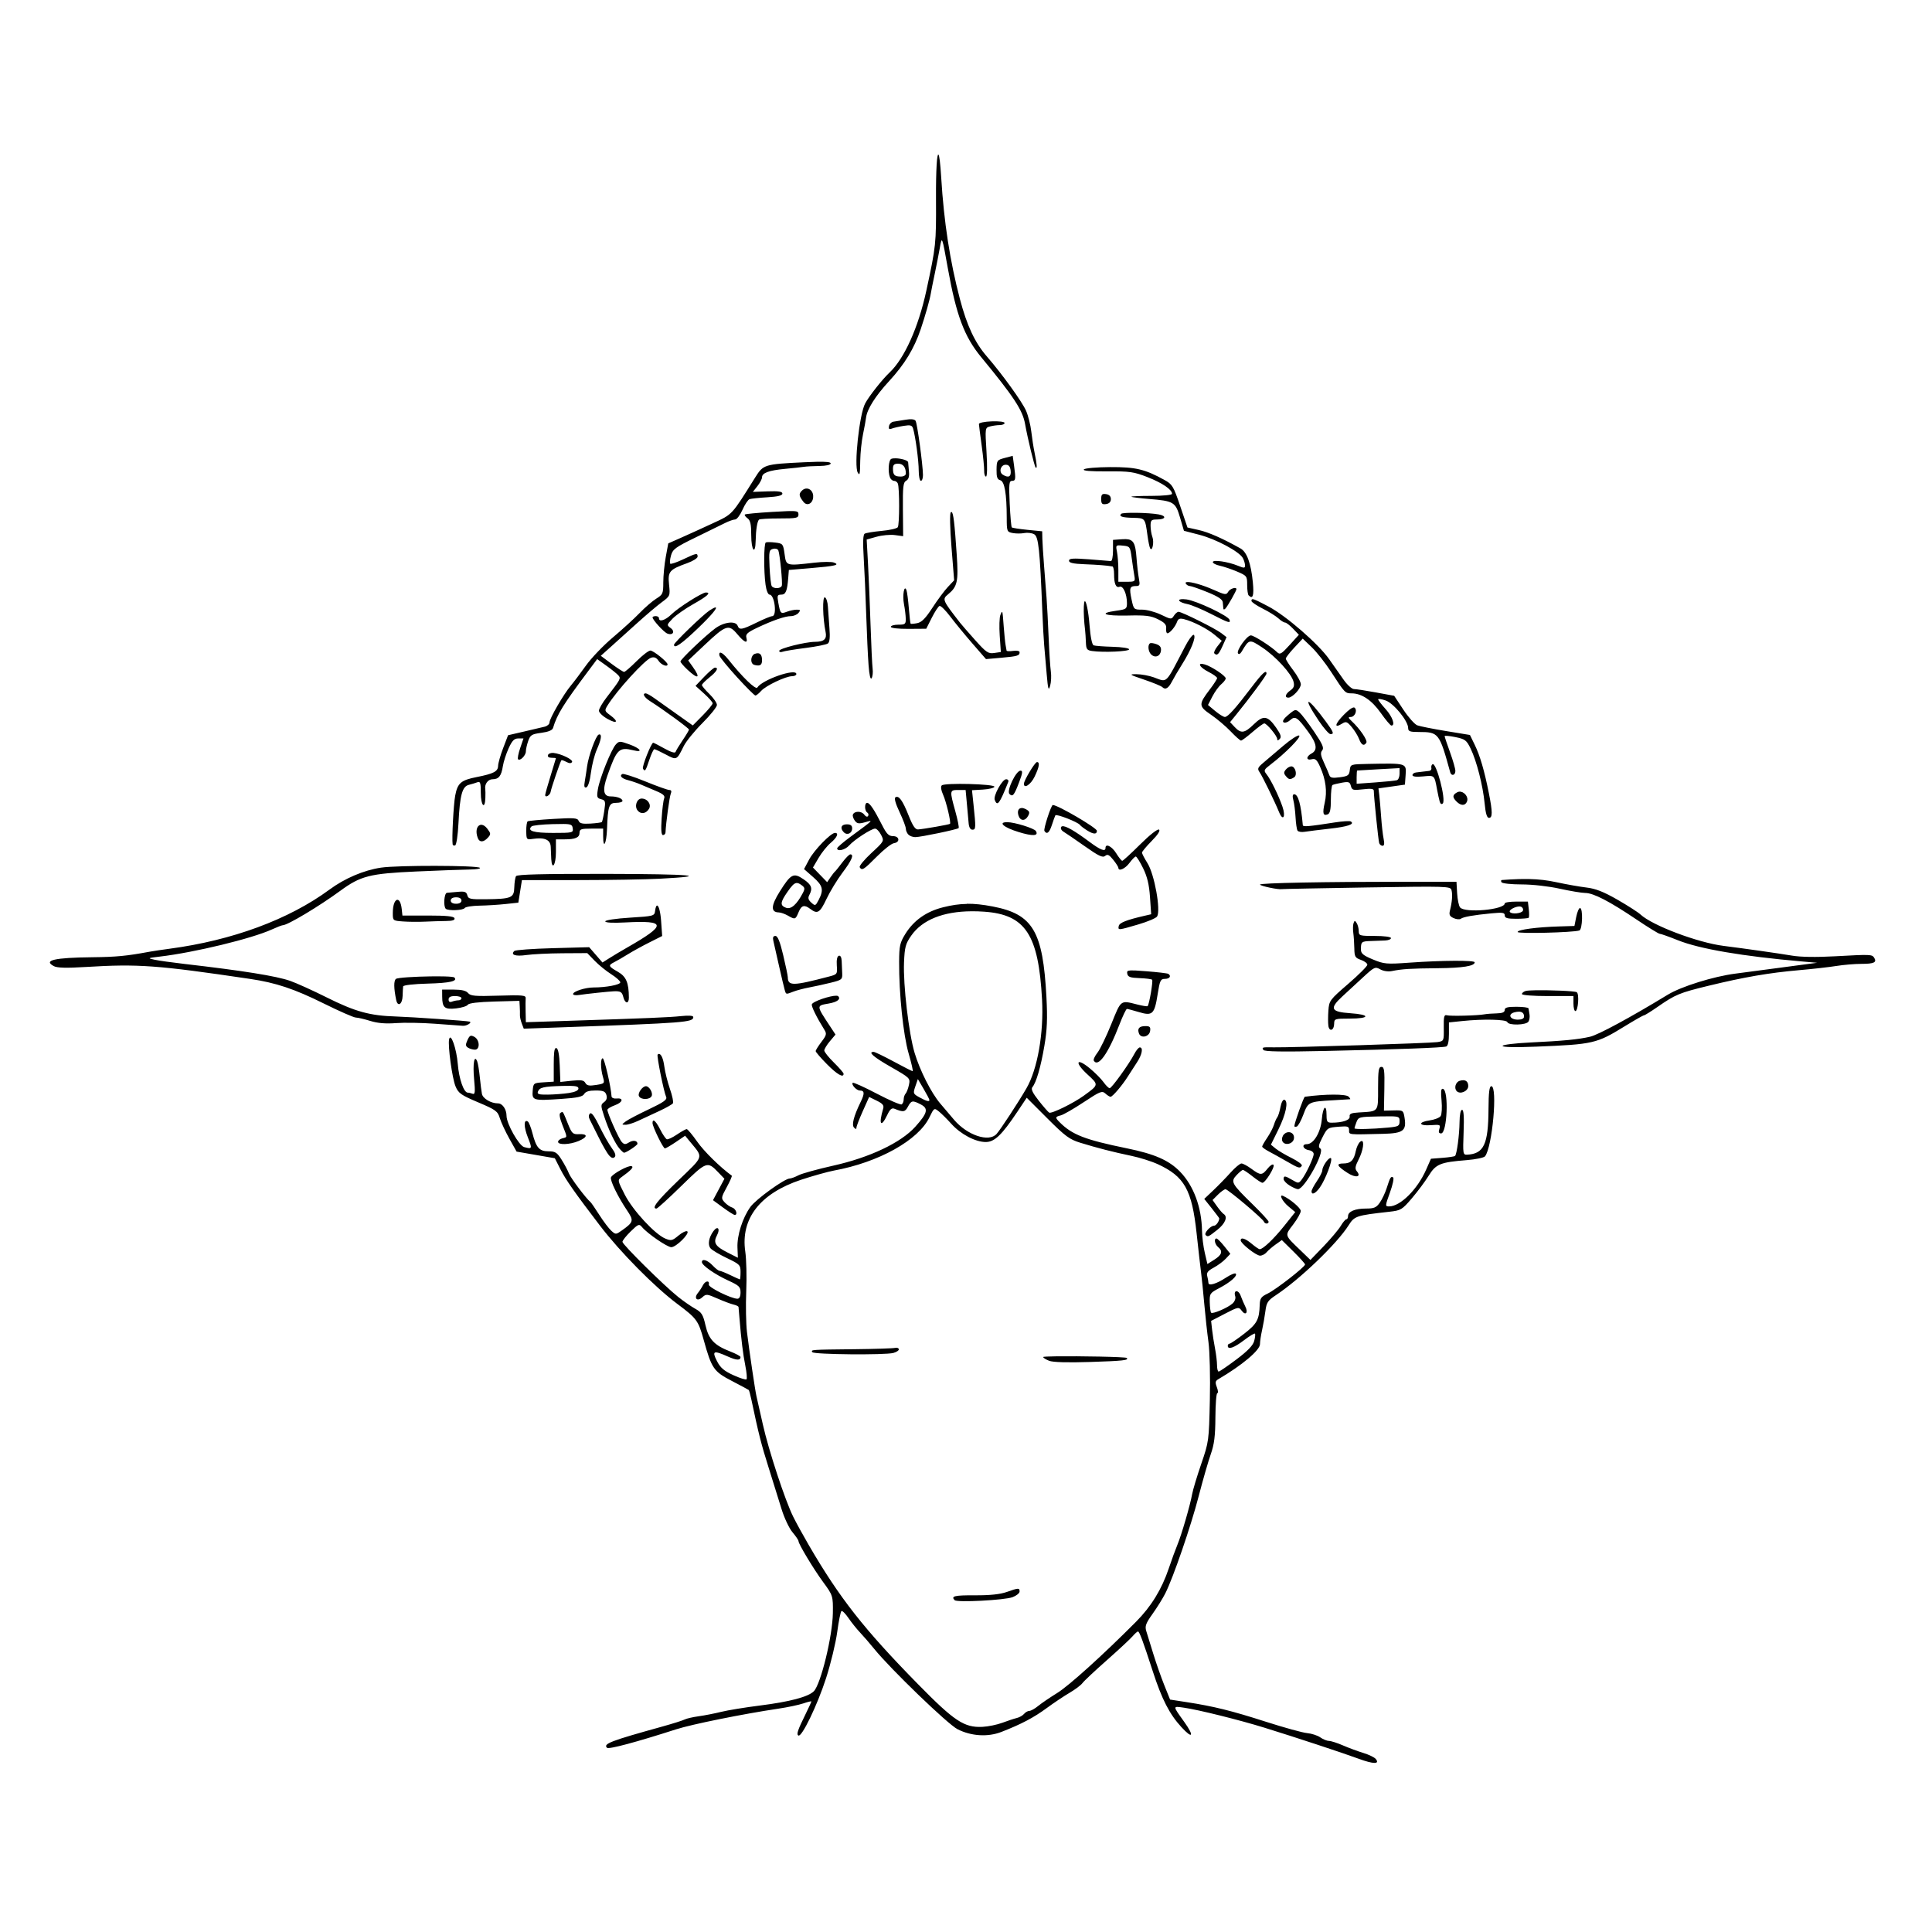 <?xml version="1.0" encoding="UTF-8" standalone="no"?>
<svg xmlns="http://www.w3.org/2000/svg" height="246.86" viewBox="0 0 246.857 246.857" width="246.86" version="1.1">
 <path stroke-width=".274" d="m119.91 19.762c-0.185-0.208-0.332 1.853-0.314 5.678 0.026 5.728-0.001 5.999-1.238 11.713-1.011 4.671-2.8 8.653-4.688 10.436-0.949 0.896-2.618 3.009-3.123 3.953-0.748 1.397-1.456 8.024-0.945 8.85 0.254 0.41 0.287 0.246 0.314-1.551 0.015-0.978 0.173-2.481 0.352-3.34 0.178-0.859 0.353-1.818 0.389-2.131 0.122-1.075 1.2-2.782 2.963-4.691 1.947-2.109 3.188-4.148 4.018-6.606 0.61-1.807 1.172-3.805 1.305-4.633 0.048-0.302 0.271-1.413 0.494-2.469 0.223-1.056 0.513-2.537 0.645-3.291 0.274-1.572 0.282-1.551 1.027 2.606 1.076 5.997 2.099 8.726 4.25 11.336 4.186 5.08 5.304 6.783 5.617 8.551 0.324 1.831 1.192 5.405 1.352 5.564 0.212 0.212 0.167-0.43-0.131-1.861-0.141-0.679-0.333-1.914-0.428-2.744-0.095-0.83-0.394-2.018-0.664-2.643-0.493-1.141-3.032-4.661-5.021-6.957-1.522-1.757-2.537-3.923-3.434-7.326-1.27-4.82-2.044-9.843-2.389-15.508-0.114-1.868-0.238-2.811-0.35-2.936zm-3.719 33.809c-0.143 0.009-0.304 0.028-0.482 0.059-0.592 0.1-1.289 0.212-1.549 0.25-0.26 0.038-0.515 0.293-0.568 0.564-0.072 0.367 0.021 0.449 0.365 0.316 0.255-0.098 0.935-0.254 1.51-0.346 0.866-0.139 1.071-0.079 1.199 0.344 0.305 1.004 0.721 4.099 0.723 5.379 0.001 0.717 0.125 1.303 0.275 1.303 0.151 0 0.271-0.339 0.266-0.754-0.016-1.315-0.731-6.572-0.941-6.912-0.1-0.162-0.368-0.23-0.797-0.203zm10.525 0.266c-0.905 0.034-1.642 0.185-1.637 0.336s0.163 1.385 0.35 2.742 0.331 2.808 0.32 3.223c-0.011 0.415 0.096 0.754 0.236 0.754 0.154 0 0.18-1.235 0.065-3.117-0.191-3.1-0.19-3.118 0.441-3.287 0.349-0.093 0.913-0.172 1.252-0.174 0.339-0.002 0.617-0.125 0.617-0.271 0-0.15-0.719-0.24-1.645-0.205zm2.68 4.406-1.023 0.271c-0.983 0.262-1.023 0.321-1.041 1.494-0.014 0.95 0.09 1.25 0.471 1.35 0.553 0.145 0.826 1.722 0.83 4.781 0.002 1.766 0.026 1.825 0.758 1.967 0.415 0.081 1.078 0.082 1.475 0.004 0.396-0.078 0.965-0.013 1.262 0.146 0.568 0.304 0.738 1.899 1.055 9.916 0.063 1.584 0.168 3.498 0.234 4.252 0.066 0.754 0.21 2.419 0.32 3.701 0.169 1.959 0.239 2.201 0.439 1.51 0.131-0.453 0.174-1.274 0.094-1.824-0.08-0.55-0.209-2.525-0.285-4.389-0.076-1.863-0.194-4.128-0.264-5.033-0.07-0.905-0.214-2.757-0.32-4.115-0.106-1.358-0.205-2.9-0.217-3.428l-0.021-0.961-1.877-0.186c-1.032-0.102-1.936-0.243-2.008-0.314-0.071-0.071-0.191-1.438-0.266-3.037-0.117-2.51-0.077-2.908 0.293-2.908 0.476 0 0.502-0.202 0.26-1.973zm-14.934 0.316c-0.226-0.005-0.429 0.013-0.57 0.066-0.356 0.135-0.466 1.625-0.176 2.381 0.092 0.239 0.326 0.434 0.52 0.434 0.194 0 0.413 0.158 0.486 0.35 0.22 0.575 0.216 5.249-0.008 5.574-0.113 0.166-1.042 0.377-2.066 0.471s-2 0.255-2.166 0.357c-0.208 0.129-0.245 1.093-0.121 3.096 0.099 1.599 0.242 4.881 0.32 7.295s0.213 5.302 0.299 6.418c0.1 1.295 0.241 1.893 0.391 1.65 0.129-0.209 0.187-0.753 0.127-1.207-0.06-0.454-0.179-2.987-0.266-5.627s-0.234-6.168-0.326-7.84l-0.168-3.041 1.27-0.355c0.698-0.196 1.747-0.291 2.33-0.213l1.06 0.143-0.031-3.418c-0.027-2.896 0.037-3.456 0.416-3.668 0.305-0.171 0.419-0.534 0.359-1.145-0.049-0.493-0.096-1.038-0.105-1.209-0.014-0.252-0.897-0.495-1.574-0.512zm-10.137 0.447c-0.428 0.009-0.939 0.028-1.541 0.057-5.119 0.245-5.254 0.285-6.285 1.932-3.071 4.905-2.857 4.674-5.406 5.859-1.302 0.605-3.119 1.432-4.037 1.838l-1.67 0.738-0.318 1.728c-0.175 0.951-0.318 2.414-0.318 3.252 0 1.422-0.058 1.559-0.891 2.076-0.49 0.305-1.448 1.13-2.127 1.834-0.679 0.704-2.221 2.112-3.428 3.129-1.207 1.017-2.749 2.628-3.428 3.58-0.679 0.952-1.555 2.111-1.945 2.578-0.934 1.117-2.719 4.202-2.719 4.699 0 0.215-0.278 0.461-0.617 0.545s-1.53 0.365-2.647 0.623l-2.031 0.469-0.629 1.647c-0.347 0.905-0.637 1.925-0.645 2.268-0.016 0.715-0.565 1-2.758 1.434-1.995 0.395-2.419 0.763-2.723 2.363-0.213 1.126-0.442 5.465-0.328 6.231 0.019 0.126 0.163 0.187 0.32 0.135 0.161-0.054 0.349-1.298 0.426-2.836 0.18-3.591 0.476-4.69 1.322-4.902 0.362-0.091 0.855-0.24 1.096-0.332 0.368-0.141 0.436 0.075 0.436 1.369 0 1.61 0.526 2.194 0.582 0.646 0.018-0.49 0.014-0.996-0.01-1.125-0.115-0.642 0.342-1.273 0.922-1.273 0.799 0 1.134-0.424 1.326-1.68 0.084-0.546 0.412-1.565 0.73-2.264 0.455-1 0.719-1.27 1.24-1.27h0.662l-0.426 1.25c-0.234 0.687-0.352 1.321-0.264 1.41 0.258 0.258 0.996-0.487 0.996-1.006 0-0.261 0.134-0.86 0.299-1.332 0.267-0.764 0.449-0.877 1.67-1.039 0.91-0.121 1.414-0.33 1.502-0.623 0.525-1.75 1.299-2.998 4.566-7.363l1.074-1.435 1.217 0.873c0.669 0.481 1.35 1.033 1.512 1.228 0.314 0.379 0.261 0.477-1.549 2.826-0.523 0.679-0.953 1.428-0.957 1.664-0.004 0.236 0.486 0.708 1.09 1.047 1.245 0.7 1.486 0.365 0.342-0.475-0.711-0.522-0.73-0.593-0.342-1.223 1.182-1.92 4.776-5.863 5.576-6.117 0.409-0.13 0.681-0.015 0.959 0.404 0.342 0.514 1.145 0.825 1.145 0.443 0-0.308-1.808-1.762-2.193-1.764-0.226-0.001-1.024 0.612-1.773 1.363-0.749 0.751-1.462 1.365-1.584 1.365-0.122 0-0.843-0.464-1.602-1.029l-1.379-1.027 1.227-1.098c0.675-0.603 2.182-1.962 3.348-3.018s2.61-2.281 3.209-2.723c1.08-0.795 1.089-0.816 0.939-2.262-0.173-1.675 0.03-1.914 2.322-2.738 0.73-0.262 1.326-0.637 1.326-0.834 0-0.487-0.137-0.462-1.85 0.348-0.821 0.388-1.561 0.639-1.645 0.555-0.084-0.084-0.041-0.556 0.096-1.049 0.221-0.797 0.568-1.051 3.127-2.297 1.583-0.771 3.283-1.604 3.779-1.852 0.496-0.248 1.078-0.451 1.291-0.451 0.213 0 0.634-0.558 0.936-1.238 0.301-0.681 0.708-1.292 0.904-1.359 0.196-0.068 1.219-0.177 2.275-0.24 1.327-0.08 1.92-0.224 1.92-0.469 0-0.262-0.491-0.338-1.887-0.287l-1.887 0.068 0.584-0.742c0.321-0.409 0.584-0.907 0.584-1.107 0-0.573 0.861-0.896 2.908-1.088 1.04-0.098 2.14-0.217 2.441-0.266 0.302-0.048 1.196-0.096 1.988-0.107 0.875-0.012 1.44-0.142 1.44-0.33 0-0.166-0.535-0.232-1.818-0.205zm10.43 0.24c0.635 0 0.988 0.449 0.988 1.256 0 0.225-0.269 0.389-0.639 0.389-0.805 0-1.006-0.201-1.006-1.006 0-0.492 0.151-0.639 0.656-0.639zm13.746 0.137c0.39 0 0.571 0.213 0.633 0.754 0.089 0.778-0.285 0.969-1.006 0.512-0.542-0.344-0.271-1.266 0.373-1.266zm13.361 0.299c-1.701 0.008-3.216 0.14-3.367 0.291-0.184 0.184 0.794 0.268 2.955 0.254 2.909-0.019 3.424 0.054 5.176 0.74 1.882 0.737 3.129 1.585 3.129 2.129 0 0.15-1.137 0.264-2.65 0.264-1.458 0-2.6 0.05-2.537 0.111 0.063 0.061 1.072 0.189 2.244 0.283 3.156 0.255 3.381 0.389 3.965 2.373l0.498 1.693 1.965 0.51c2.142 0.556 5.122 2.151 5.564 2.977 0.153 0.286 0.277 0.707 0.277 0.936 0 0.361-0.118 0.368-0.893 0.049-1.276-0.525-3.223-0.812-3.223-0.475 0 0.152 0.402 0.363 0.893 0.467 0.49 0.104 1.477 0.436 2.193 0.74 1.26 0.535 1.303 0.59 1.303 1.707 0 0.635 0.083 1.237 0.184 1.338 0.544 0.544 0.706 0.047 0.541-1.668-0.233-2.421-0.76-3.867-1.574-4.324-2.269-1.274-4.085-2.075-5.34-2.356l-1.439-0.322-0.93-2.74c-0.863-2.542-1.008-2.781-2.014-3.336-2.495-1.376-3.681-1.657-6.92-1.641zm-38.893 2.744c-0.174 0.023-0.351 0.11-0.512 0.271-0.418 0.418-0.383 0.671 0.205 1.43 0.439 0.566 1.142 0.255 1.234-0.545 0.085-0.729-0.406-1.226-0.928-1.156zm38.041 0.695c-0.245 0.03-0.307 0.205-0.307 0.65 0 0.594 0.111 0.709 0.617 0.637 0.405-0.058 0.617-0.277 0.617-0.637s-0.212-0.579-0.617-0.637c-0.127-0.018-0.229-0.024-0.311-0.014zm-39.654 2.182c-0.205-0.008-0.472-0.005-0.82 0.008-0.464 0.017-1.072 0.051-1.867 0.098-1.848 0.109-3.421 0.259-3.496 0.332-0.075 0.073 0.078 0.292 0.342 0.484 0.365 0.273 0.472 0.754 0.472 2.171 0 1.977 0.534 2.592 0.568 0.654 0.023-1.338 0.198-2.433 0.422-2.656 0.085-0.085 1.255-0.153 2.6-0.152 2.213 0.002 2.445-0.048 2.445-0.516 0-0.275-0.058-0.4-0.674-0.424zm20.234 0.121c-0.033-0.012-0.067 0.001-0.104 0.037-0.147 0.147-0.11 1.96 0.09 4.467l0.338 4.221-0.799 0.846c-0.439 0.465-1.331 1.664-1.98 2.664-0.879 1.353-1.376 1.856-1.943 1.965-0.419 0.081-0.797 0.113-0.838 0.072-0.041-0.041-0.144-0.925-0.229-1.965-0.085-1.04-0.218-2.076-0.297-2.303-0.284-0.816-0.547 0.618-0.324 1.768 0.119 0.612 0.22 1.452 0.227 1.867 0.011 0.681-0.08 0.754-0.947 0.754-0.528 0-0.961 0.125-0.961 0.275 0 0.162 0.928 0.268 2.264 0.26l2.262-0.016 0.711-1.41c0.391-0.776 0.836-1.453 0.988-1.504 0.153-0.051 0.771 0.56 1.373 1.357 0.602 0.797 1.875 2.346 2.828 3.443l1.734 1.994 1.943-0.172c2.094-0.186 2.353-0.265 2.353-0.709 0-0.165-0.352-0.237-0.822-0.168-0.453 0.066-0.832 0.048-0.844-0.039-0.011-0.087-0.067-0.403-0.125-0.705s-0.165-1.351-0.238-2.332c-0.164-2.205-0.155-2.176-0.43-1.51-0.124 0.302-0.161 1.49-0.082 2.639l0.143 2.09-0.848 0.125c-0.758 0.111-1.016-0.063-2.436-1.65-0.873-0.976-1.74-1.973-1.928-2.215-2.257-2.898-2.299-2.997-1.533-3.629 1.199-0.99 1.339-1.635 1.107-5.068-0.27-3.992-0.425-5.363-0.654-5.449zm23.656 0.1c-1.009-0.016-1.884 0.025-1.988 0.129-0.329 0.329 0.121 0.48 1.525 0.512 1.544 0.035 1.528 0.016 1.836 2.269 0.103 0.754 0.256 1.488 0.338 1.629 0.275 0.472 0.531-0.796 0.291-1.44-0.131-0.349-0.236-0.999-0.236-1.441 0-0.708 0.097-0.805 0.807-0.805 1.134 0 1.287-0.457 0.219-0.65-0.64-0.116-1.782-0.187-2.791-0.203zm-1.426 3.361c-0.146-0.004-0.308 0.002-0.488 0.016l-1.121 0.082v1.371c0 0.756-0.122 1.356-0.273 1.336-0.151-0.02-1.417-0.122-2.812-0.227-2.047-0.153-2.537-0.119-2.537 0.182 0 0.272 0.534 0.393 1.988 0.449 1.728 0.067 2.795 0.152 3.566 0.283 0.113 0.019 0.205 0.457 0.205 0.973 0 1.254 0.238 1.802 0.705 1.623 0.45-0.173 0.941 0.92 0.941 2.094 0 0.727-0.091 0.793-1.371 0.969-2.348 0.323-1.506 0.682 1.439 0.613 2.35-0.055 2.991 0.024 3.908 0.482 0.844 0.422 1.083 0.691 1.033 1.166-0.036 0.339 0.036 0.617 0.162 0.617 0.306 0 1.009-0.837 1.234-1.469 0.139-0.391 0.347-0.467 0.895-0.33 1.17 0.294 2.961 1.212 3.918 2.012l0.898 0.75-0.564 0.717c-0.31 0.394-0.484 0.793-0.389 0.889 0.345 0.345 0.556 0.156 1.055-0.949l0.506-1.123-0.67-0.516c-0.772-0.592-5.048-2.723-5.463-2.723-0.153 0-0.42 0.226-0.594 0.504-0.303 0.485-0.368 0.48-1.647-0.137-0.732-0.353-1.816-0.643-2.408-0.643-1.061 0-1.079-0.018-1.352-1.293-0.315-1.476-0.235-1.723 0.553-1.723 0.496 0 0.541-0.117 0.381-0.971-0.1-0.533-0.237-1.724-0.305-2.647-0.136-1.844-0.373-2.352-1.395-2.379zm-45.533 0.383c-0.22-0.002-0.385 0.013-0.441 0.045-0.251 0.14-0.271 3.642-0.031 5.393 0.102 0.741 0.317 1.272 0.516 1.272 0.643 0 0.98 2.739 0.338 2.75-0.189 0.003-1.083 0.371-1.988 0.816-1.884 0.928-2.21 0.984-2.43 0.412-0.256-0.667-1.751-0.492-2.869 0.336-1.287 0.953-4.438 3.955-4.438 4.229 0 0.114 0.4 0.583 0.891 1.043 1.368 1.282 1.729 1.11 0.701-0.334l-0.6-0.844 2.111-1.992c2.703-2.55 3.065-2.67 4.15-1.377 0.926 1.103 1.386 1.282 1.17 0.455-0.115-0.44 0.145-0.678 1.375-1.26 2.02-0.955 3.575-1.49 4.328-1.49 0.34 0 0.771-0.186 0.959-0.412 0.285-0.343 0.246-0.412-0.225-0.412-0.31 0-0.876 0.119-1.258 0.264-0.794 0.302-0.847 0.245-1.1-1.154-0.164-0.911-0.123-1.029 0.369-1.029 0.583 0 0.77-0.45 0.904-2.193l0.074-0.961 2.742-0.229c3.209-0.268 3.825-0.414 3.018-0.717-0.302-0.113-1.413-0.107-2.469 0.014-3.686 0.421-3.625 0.437-3.836-1.098-0.179-1.3-0.218-1.349-1.191-1.471-0.277-0.035-0.552-0.053-0.771-0.055zm44.66 0.414c0.127-0.003 0.298 0.013 0.525 0.035 0.902 0.086 0.935 0.131 1.131 1.598 0.111 0.83 0.263 1.847 0.338 2.262 0.13 0.719 0.085 0.756-0.955 0.756h-1.09v-1.475c0-0.811-0.079-1.869-0.176-2.352-0.129-0.645-0.153-0.816 0.227-0.824zm-43.951 0.418c0.217 0 0.4 0.086 0.455 0.23 0.203 0.529 0.558 4.162 0.441 4.514-0.128 0.383-1.061 0.41-1.291 0.037-0.093-0.15-0.216-1.247-0.273-2.439-0.095-1.983-0.057-2.182 0.443-2.312 0.076-0.02 0.152-0.029 0.225-0.029zm52.682 4.271c-0.172 0.013-0.239 0.077-0.164 0.197 0.106 0.172 0.34 0.312 0.52 0.312 0.18 0.001 1.19 0.354 2.246 0.783 1.378 0.56 1.931 0.927 1.959 1.301 0.022 0.286 0.054 0.638 0.07 0.781 0.018 0.165 0.12 0.165 0.277 0 0.279-0.293 1.397-2.264 1.397-2.463 0-0.336-0.826-0.074-1.055 0.334-0.237 0.423-0.394 0.401-1.865-0.254-1.408-0.627-2.868-1.032-3.385-0.992zm-61.477 1.332c-0.484 0-3.507 1.912-4.394 2.779-0.798 0.78-1.607 1.038-1.607 0.512 0-0.151-0.184-0.273-0.41-0.273s-0.412 0.075-0.412 0.166c0 0.313 1.442 1.89 1.887 2.064 0.709 0.278 1.036-0.256 0.43-0.701-0.521-0.382-0.515-0.413 0.232-1.195 0.422-0.441 1.622-1.283 2.668-1.871 1.794-1.009 2.306-1.48 1.607-1.48zm15.195 0.619c-0.332-0.111-0.275 2.661 0.092 4.42 0.189 0.908-0.183 1.259-1.348 1.266-1.244 0.007-4.58 0.846-4.58 1.152 0 0.155 0.192 0.207 0.426 0.117s1.56-0.307 2.947-0.484c1.387-0.177 2.672-0.437 2.853-0.576 0.223-0.17 0.287-0.803 0.195-1.943-0.075-0.93-0.164-2.174-0.197-2.766-0.034-0.592-0.209-1.126-0.389-1.185zm45.779 0.232c-0.862-0.02-0.63 0.397 0.564 0.637 0.492 0.099 1.82 0.653 2.951 1.23 2.321 1.185 2.554 1.26 2.414 0.777-0.147-0.509-4.201-2.434-5.492-2.607-0.168-0.023-0.314-0.034-0.438-0.037zm8.891 0.006c-0.137-0.007-0.164 0.076-0.164 0.225 0 0.143 0.647 0.584 1.44 0.98 0.792 0.396 1.696 0.96 2.008 1.25 0.311 0.29 0.689 0.527 0.84 0.527 0.151 0 0.611 0.351 1.023 0.781l0.75 0.783-1.189 1.312c-1.037 1.146-1.24 1.264-1.59 0.92-0.734-0.722-2.963-2.152-3.356-2.152-0.495 0-1.875 1.925-1.647 2.295 0.102 0.165 0.293 0.076 0.467-0.217 0.956-1.614 0.986-1.621 2.625-0.537 1.726 1.141 3.75 3.353 4.008 4.381 0.132 0.527 0.034 0.799-0.406 1.107-0.638 0.447-0.771 0.926-0.258 0.926 0.524 0 1.594-1.147 1.594-1.709 0-0.284-0.431-1.084-0.959-1.775s-0.961-1.367-0.961-1.502c0-0.135 0.486-0.765 1.08-1.4l1.082-1.156 1.148 1.098c0.632 0.603 1.749 2.023 2.482 3.154 1.748 2.696 1.792 2.742 2.611 2.742 1.293 0 2.576 0.862 3.738 2.51 0.623 0.883 1.23 1.605 1.352 1.605 0.534 0 0.141-1.125-0.732-2.096-0.524-0.582-0.957-1.145-0.961-1.25-0.004-0.105 0.427-0.043 0.957 0.141 1.034 0.358 2.877 2.618 2.877 3.527 0 0.417 0.226 0.5 1.353 0.5 2.549 0 2.635 0.111 4.019 5.143 0.147 0.532 0.66 0.403 0.66-0.166 0-0.28-0.308-1.359-0.686-2.398-0.377-1.04-0.686-1.961-0.686-2.049 0-0.088 0.618-0.034 1.373 0.121 1.248 0.256 1.427 0.391 1.951 1.475 0.768 1.586 1.566 4.711 1.787 6.994 0.124 1.288 0.292 1.852 0.551 1.852 0.471 0 0.472-0.743-0.01-3.154-0.572-2.88-1.131-4.797-1.809-6.188l-0.609-1.25-3.057-0.502c-1.681-0.277-3.331-0.605-3.666-0.729-0.335-0.124-1.137-1.024-1.783-2l-1.174-1.775-2.332-0.43c-1.282-0.236-2.546-0.43-2.809-0.43-0.263 0-0.848-0.525-1.301-1.166-0.453-0.641-1.287-1.826-1.853-2.635-1.386-1.977-5.524-5.57-7.781-6.756-1.236-0.649-1.771-0.915-2-0.928zm-21.469 0.268c-0.057 0.044-0.097 0.252-0.113 0.658-0.033 0.809 0.026 1.933 0.16 3.016 0.037 0.302 0.084 1.005 0.104 1.56 0.031 0.882 0.13 1.024 0.789 1.119 1.454 0.21 4.735 0.063 4.734-0.211-0.001-0.154-0.921-0.297-2.1-0.328-1.154-0.03-2.25-0.113-2.434-0.184-0.205-0.079-0.406-1.062-0.523-2.561-0.146-1.86-0.448-3.201-0.617-3.07zm-47.195 0.787c-0.119 0.013-0.367 0.138-0.75 0.389-0.831 0.544-4.533 4.117-4.533 4.375 0 0.575 0.965-0.092 3.121-2.164 1.729-1.661 2.521-2.638 2.162-2.6zm61.08 3.502c-0.191 0.051-0.631 0.66-1.07 1.502-2.578 4.944-2.199 4.571-3.99 3.926-0.603-0.217-1.59-0.398-2.193-0.4-1.024-0.005-0.961 0.042 0.959 0.693 1.131 0.384 2.177 0.813 2.322 0.955 0.397 0.389 0.787 0.162 1.244-0.729 0.226-0.44 0.801-1.419 1.277-2.174 1.143-1.812 1.811-3.468 1.518-3.762-0.017-0.016-0.039-0.019-0.066-0.012zm-5.207 1.065c-0.153-0.022-0.275-0.018-0.332 0.016-0.321 0.189-0.242 1.039 0.131 1.412 0.497 0.497 1.159 0.267 1.26-0.438 0.062-0.438-0.096-0.684-0.549-0.855-0.175-0.066-0.357-0.113-0.51-0.135zm-55.246 1.209c-0.115 0.006-0.159 0.131-0.102 0.383 0.049 0.215 1.056 1.448 2.236 2.742s2.241 2.353 2.357 2.353 0.445-0.264 0.732-0.588c0.594-0.669 3.145-1.881 3.959-1.881 0.297 0 0.541-0.125 0.541-0.275 0-0.789-4.361 0.718-4.988 1.725-0.202 0.323-1.932-1.352-3.695-3.576-0.46-0.58-0.85-0.894-1.041-0.883zm4.809 0.076c-0.117-0.004-0.253 0.023-0.408 0.082-0.439 0.168-0.592 0.957-0.252 1.297 0.101 0.101 0.409 0.184 0.686 0.184 0.35 0 0.502-0.204 0.502-0.67 0-0.581-0.177-0.88-0.527-0.893zm56.775 1.361c-0.612-0.071-0.229 0.496 0.805 1.023 0.603 0.308 1.096 0.663 1.096 0.789 0 0.126-0.414 0.771-0.92 1.434-1.47 1.926-1.459 2.163 0.131 3.244 0.761 0.518 1.891 1.473 2.512 2.125 0.621 0.652 1.22 1.185 1.332 1.185 0.112 0 0.773-0.494 1.471-1.098 0.697-0.603 1.374-1.098 1.502-1.098 0.318 0 1.652 1.613 1.652 1.996 0 0.222 0.091 0.22 0.32-0.01 0.242-0.242 0.135-0.583-0.443-1.418-1.085-1.566-1.64-1.656-2.865-0.459-1.18 1.152-1.635 1.22-2.443 0.359l-0.592-0.629 0.773-0.949c1.705-2.092 3.879-5.032 3.879-5.246 0-0.564-0.525-0.083-1.922 1.756-2.079 2.736-3.016 3.777-3.397 3.777-0.179 0-0.736-0.345-1.24-0.766l-0.916-0.764 0.561-1.088c0.309-0.598 0.819-1.3 1.133-1.562 0.314-0.263 0.57-0.6 0.57-0.75 0-0.325-1.798-1.522-2.674-1.781-0.129-0.038-0.237-0.062-0.324-0.072zm-62.262 0.475c-0.14 0-0.756 0.525-1.369 1.166l-1.113 1.166 1.094 0.986c0.602 0.543 1.094 1.103 1.094 1.244 0 0.141-0.57 0.835-1.268 1.543l-1.27 1.285-2.022-1.432c-1.112-0.788-2.412-1.711-2.887-2.051-0.475-0.339-0.969-0.617-1.098-0.617-0.493 0-0.201 0.52 0.564 1.004 1.683 1.064 4.962 3.461 4.957 3.625-0.003 0.094-0.365 0.703-0.805 1.352-0.44 0.649-0.847 1.321-0.904 1.492-0.067 0.2-0.578 0.047-1.424-0.426-0.726-0.406-1.373-0.738-1.438-0.738-0.247 0-1.461 3.067-1.31 3.311 0.26 0.421 0.335 0.317 0.811-1.115 0.251-0.754 0.54-1.371 0.643-1.371s0.759 0.305 1.459 0.678c1.409 0.75 1.396 0.756 2.301-1.078 0.295-0.597 1.368-1.92 2.387-2.939s1.852-2.061 1.852-2.314c0-0.254-0.431-0.882-0.959-1.395-0.528-0.513-0.961-1.028-0.961-1.145 0-0.116 0.433-0.556 0.961-0.977 0.934-0.745 1.22-1.254 0.705-1.254zm75.875 4.383c-0.209-0.033 0.162 0.758 1.266 2.397 0.632 0.938 1.302 1.71 1.49 1.715 0.514 0.013 0.428-0.232-0.549-1.566-1.212-1.655-1.998-2.512-2.207-2.545zm5.795 0.711c-0.219-0.038-0.69 0.292-1.32 0.936-1.152 1.175-1.276 1.789-0.229 1.135 0.511-0.319 0.646-0.273 1.234 0.422 0.363 0.429 0.79 1.12 0.949 1.535 0.302 0.788 0.628 0.952 0.928 0.467 0.181-0.293-0.824-1.772-1.861-2.738-0.463-0.431-0.493-0.541-0.146-0.541 0.525 0 0.887-0.812 0.523-1.176-0.021-0.021-0.047-0.034-0.078-0.039zm-7.42 0.344c-0.218-0.036-0.453 0.14-0.99 0.592-0.595 0.5-0.804 0.837-0.6 0.963 0.173 0.107 0.55-0.021 0.84-0.283 0.636-0.576 0.915-0.394 2.322 1.523 1.083 1.476 1.208 2.31 0.408 2.738-0.725 0.388-0.706 0.93 0.025 0.738 0.467-0.122 0.666 0.063 1.084 1.008 0.711 1.607 0.901 3.115 0.574 4.549-0.308 1.355-0.216 1.712 0.383 1.482 0.295-0.113 0.402-0.618 0.402-1.893 0-0.956 0.094-1.791 0.207-1.855 0.113-0.065 0.652-0.196 1.199-0.295 0.867-0.156 1.015-0.104 1.15 0.414 0.141 0.541 0.282 0.581 1.543 0.432 1.029-0.122 1.387-0.075 1.387 0.186 0 0.738 0.58 6.361 0.689 6.688 0.064 0.189 0.259 0.342 0.434 0.342 0.213 0 0.256-0.292 0.131-0.891-0.102-0.49-0.245-1.756-0.318-2.812s-0.181-2.304-0.238-2.775l-0.104-0.857 1.691-0.24 1.691-0.24 0.084-1.168c0.116-1.599 0.192-1.576-4.797-1.48-2.233 0.043-2.246 0.047-2.332 0.797-0.076 0.664-0.228 0.772-1.277 0.912-0.939 0.125-1.223 0.068-1.336-0.273-0.079-0.238-0.389-0.961-0.688-1.605-0.423-0.914-0.473-1.258-0.223-1.56 0.257-0.309 0.048-0.792-1.035-2.393-0.746-1.103-1.588-2.211-1.871-2.461-0.181-0.161-0.306-0.258-0.438-0.279zm-88.961 3.102c-0.039-0.008-0.087-0.001-0.143 0.018-0.354 0.118-1.302 2.711-1.484 4.061-0.071 0.528-0.201 1.375-0.289 1.881-0.12 0.688-0.069 0.889 0.201 0.799 0.214-0.071 0.449-0.83 0.578-1.867 0.12-0.962 0.459-2.295 0.754-2.961 0.522-1.181 0.656-1.875 0.383-1.93zm89.361 0.143c-0.161-0.099-1.073 0.487-2.029 1.303-0.956 0.816-2.108 1.795-2.561 2.178-0.713 0.602-0.777 0.763-0.475 1.193 0.358 0.509 1.93 3.73 2.492 5.106 0.503 1.231 0.885 0.601 0.43-0.709-0.502-1.446-1.494-3.462-2.037-4.141-0.379-0.473-0.336-0.572 0.531-1.234 1.891-1.444 3.938-3.517 3.648-3.695zm-86.75 0.799c-0.229 0-0.355 0.111-0.561 0.334-0.586 0.635-2.064 4.314-2.295 5.715-0.166 1.009-0.122 1.145 0.414 1.285 0.549 0.144 0.582 0.268 0.402 1.477-0.108 0.726-0.247 1.373-0.311 1.438s-0.717 0.154-1.455 0.199c-1.019 0.062-1.382-0.02-1.508-0.348-0.143-0.372-0.586-0.407-3.24-0.248-1.692 0.101-3.165 0.24-3.273 0.307-0.108 0.067-0.19 0.627-0.182 1.244 0.015 1.099 0.034 1.119 0.875 0.996 1.488-0.218 2.226 0.123 2.252 1.039 0.012 0.445 0.043 1.148 0.068 1.562 0.09 1.483 0.594 0.726 0.594-0.893v-1.645h1.076c1.429 0 1.941-0.227 1.941-0.854 0-0.447 0.212-0.518 1.51-0.518h1.508v0.959c0 1.755 0.423 0.992 0.494-0.891 0.112-2.982 0.244-3.361 1.174-3.361 0.441 0 0.801-0.109 0.801-0.244 0-0.315-0.689-0.578-1.512-0.578-0.933 0-1.066-0.802-0.428-2.617 1.216-3.461 1.489-3.725 3.379-3.264 1.254 0.306 0.846-0.262-0.549-0.764-0.615-0.222-0.946-0.332-1.176-0.332zm-8.529 1.42c-0.324-0.036-0.642 0.089-0.709 0.277-0.072 0.203 0.11 0.342 0.449 0.342 0.314 0 0.569 0.031 0.566 0.068-0.002 0.038-0.311 1.057-0.686 2.264s-0.682 2.298-0.682 2.424c-0 0.408 0.635 0.028 0.701-0.42 0.065-0.444 1.227-3.851 1.369-4.016 0.043-0.05 0.327 0.044 0.633 0.207 0.376 0.201 0.611 0.208 0.729 0.018 0.182-0.294-1.36-1.051-2.371-1.164zm61.775 1.168c-0.258 0-1.67 2.348-1.67 2.777 0 0.68 0.881 0.095 1.365-0.908 0.599-1.241 0.702-1.869 0.305-1.869zm50.541 0.275c-0.126 0.075-0.194 0.29-0.15 0.479 0.043 0.189-0.082 0.357-0.277 0.373-0.195 0.016-0.539 0.056-0.766 0.09-0.226 0.034-0.627 0.082-0.891 0.107s-0.48 0.18-0.48 0.344c0 0.192 0.484 0.251 1.361 0.164 1.479-0.147 1.436-0.188 1.793 1.734 0.098 0.528 0.243 1.188 0.322 1.467 0.088 0.312 0.242 0.41 0.398 0.254 0.44-0.44-0.831-5.298-1.311-5.012zm-18.047 0.273c-0.198 0-0.513 0.186-0.701 0.412-0.272 0.328-0.272 0.494 0 0.822 0.391 0.471 0.541 0.496 1.059 0.168 0.453-0.287 0.169-1.402-0.357-1.402zm13.836 0.225v0.719c0 0.395-0.153 0.767-0.342 0.826-0.189 0.059-1.424 0.186-2.744 0.281l-2.4 0.172v-0.836c0-0.46 0.033-0.846 0.07-0.855s1.271-0.083 2.742-0.162zm-48.434 0.324c-0.58 0-1.809 2.583-1.416 2.977 0.415 0.415 0.606 0.18 1.254-1.537 0.434-1.15 0.466-1.44 0.162-1.44zm-50.887 0.43c-0.392 0.242-0.053 0.587 0.781 0.795 0.416 0.104 1.127 0.347 1.58 0.541 0.453 0.194 1.353 0.577 2 0.85 0.88 0.371 1.131 0.604 0.994 0.928-0.101 0.238-0.246 1.391-0.322 2.561-0.096 1.477-0.043 2.125 0.172 2.125 0.17 0 0.316-0.155 0.324-0.344 0.052-1.197 0.505-4.535 0.67-4.936 0.133-0.323 0.072-0.48-0.186-0.48-0.211 0-1.594-0.494-3.072-1.098-1.478-0.604-2.802-1.028-2.941-0.941zm49.047 0.668c-0.496 0-1.657 2.112-1.453 2.643 0.336 0.876 0.611 0.509 1.728-2.301 0.075-0.189-0.048-0.342-0.275-0.342zm-4.695 0.607c-1.649-0.043-3.351 0.004-3.525 0.178-0.157 0.157-0.095 0.607 0.162 1.174 0.411 0.907 1.045 3.58 0.887 3.738-0.095 0.095-3.353 0.667-4.074 0.715-0.361 0.024-0.68-0.441-1.199-1.75-0.776-1.956-1.26-2.628-1.697-2.357-0.182 0.112 0.01 0.8 0.523 1.885 0.444 0.939 0.807 1.899 0.807 2.133 0 0.234 0.149 0.573 0.33 0.754 0.181 0.181 0.581 0.324 0.891 0.318 0.734-0.014 5.347-0.978 5.523-1.154 0.075-0.075-0.116-1.044-0.424-2.154-0.738-2.664-0.731-2.715 0.379-2.715h0.938l0.158 1.715c0.087 0.943 0.191 2.084 0.229 2.537 0.043 0.518 0.221 0.822 0.48 0.822 0.447 0 0.456-0.217 0.141-3.207l-0.193-1.838 1.4-0.082c0.771-0.046 1.431-0.209 1.467-0.359 0.042-0.177-1.552-0.309-3.201-0.352zm62.588 0.98c-0.085 0.009-0.168 0.033-0.248 0.076-0.627 0.336-0.647 0.631-0.082 1.195 0.557 0.557 1.11 0.549 1.328-0.019 0.233-0.607-0.407-1.314-0.998-1.252zm-21.082 0.332c-0.205 0-0.243 0.256-0.109 0.754 0.111 0.415 0.238 1.396 0.281 2.182 0.043 0.786 0.156 1.553 0.25 1.705 0.094 0.152 0.505 0.222 0.914 0.154 0.409-0.068 1.847-0.247 3.195-0.398 2.329-0.262 3.254-0.579 2.695-0.924-0.137-0.085-1.042-0.03-2.012 0.121-3.382 0.529-4.094 0.589-4.115 0.35-0.232-2.655-0.592-3.943-1.1-3.943zm-83.375 0.547c-0.629 0-0.96 0.995-0.512 1.535 0.415 0.5 1.054 0.407 1.441-0.209 0.353-0.561-0.184-1.326-0.93-1.326zm28.809 0.549c-0.355 0-0.345 1.018 0.012 1.238 0.153 0.095 0.202 0.294 0.109 0.443-0.098 0.158-0.307 0.081-0.502-0.186-0.351-0.48-1.283-0.465-1.445 0.023-0.052 0.157 0.061 0.499 0.252 0.758 0.286 0.389 0.514 0.423 1.307 0.203 1.104-0.307 1.191-0.393-1.912 1.895-0.91 0.671-1.654 1.318-1.654 1.439 0 0.449 1.03 0.202 1.535-0.369 0.645-0.729 2.837-2.152 3.312-2.152 0.193 0 0.537 0.358 0.764 0.797 0.412 0.798 0.41 0.8-1.244 2.332-0.911 0.843-1.579 1.658-1.486 1.809 0.288 0.466 0.515 0.325 2.182-1.359 0.889-0.898 1.872-1.67 2.186-1.715 0.824-0.118 0.726-0.904-0.113-0.904-0.549 0-0.825-0.285-1.42-1.459-0.984-1.944-1.556-2.793-1.881-2.793zm23.723 0.275c-0.214 0-1.215 3.083-1.074 3.311 0.309 0.5 0.635 0.239 0.961-0.773 0.182-0.566 0.381-1.113 0.439-1.217 0.122-0.216 2.89 0.863 3.141 1.225 0.091 0.132 0.524 0.461 0.961 0.73 0.78 0.482 1.205 0.49 1.205 0.019 0-0.371-4.998-3.295-5.633-3.295zm-3.936 0.383c-0.427-0.015-0.642 0.361-0.451 0.961 0.23 0.724 0.859 0.743 1.236 0.039 0.234-0.437 0.178-0.595-0.295-0.848-0.183-0.098-0.348-0.147-0.49-0.152zm-1.887 1.811c-1.238 0-0.458 0.674 1.465 1.264 1.804 0.554 2.587 0.506 2.191-0.135-0.217-0.351-2.735-1.129-3.656-1.129zm-56.701 0.23c1.028 0.011 1.119 0.131 1.182 0.551 0.085 0.569-0.007 0.592-2.522 0.592-2.485 0-3.324-0.254-2.74-0.83 0.13-0.128 1.347-0.26 2.705-0.293 0.585-0.014 1.032-0.023 1.375-0.019zm36.201 0.045c-0.719 0-0.902 0.495-0.377 1.02 0.426 0.426 1.062 0.127 1.062-0.5 0-0.371-0.196-0.52-0.686-0.52zm-46.625 0.064c-0.072-0.01-0.141-0.007-0.205 0.01-0.429 0.111-0.659 0.793-0.316 1.686 0.219 0.57 0.739 0.55 1.281-0.049 0.4-0.442 0.396-0.536-0.059-1.139-0.24-0.318-0.485-0.476-0.701-0.508zm74.145 0.186c-0.059 0.014-0.103 0.045-0.131 0.09-0.106 0.172 0.03 0.443 0.303 0.604 0.273 0.16 1.492 0.994 2.711 1.853 1.77 1.248 2.293 1.498 2.602 1.242 0.309-0.256 0.518-0.157 1.039 0.494 0.359 0.448 0.653 0.908 0.654 1.022 0.003 0.506 0.863 0.131 1.416-0.617 0.335-0.453 0.699-0.824 0.811-0.824 0.111 0 0.532 0.673 0.934 1.494 0.532 1.087 0.771 2.091 0.881 3.688l0.15 2.195-0.793 0.182c-2.341 0.536-3.268 0.9-3.35 1.316-0.111 0.565-0.089 0.562 2.516-0.203 1.183-0.348 2.256-0.803 2.385-1.012 0.493-0.797-0.341-5.404-1.234-6.818-0.384-0.608-0.697-1.211-0.697-1.34s0.56-0.8 1.242-1.492c0.793-0.805 1.128-1.329 0.93-1.451-0.18-0.111-1.187 0.682-2.412 1.9-1.157 1.15-2.184 2.09-2.281 2.09-0.098 0-0.443-0.431-0.77-0.959-0.554-0.896-1.371-1.305-1.371-0.686 0 0.515-0.636 0.274-2.033-0.768-1.914-1.427-3.087-2.097-3.5-2zm-29.033 0.848c-0.532 0-2.662 2.196-3.305 3.408l-0.645 1.215 1.154 1.012c1.254 1.099 1.386 1.627 0.725 2.906-0.412 0.797-0.454 0.813-0.951 0.363-0.39-0.353-0.455-0.595-0.256-0.967 0.461-0.861 0.294-1.316-0.738-2.018-1.278-0.869-1.617-0.692-3.037 1.572-1.133 1.806-1.172 2.644-0.127 2.666 0.257 0.005 0.773 0.185 1.15 0.4 0.939 0.537 0.986 0.524 1.373-0.41 0.38-0.917 0.736-1.017 1.523-0.422 0.901 0.682 1.217 0.483 2.055-1.293 0.445-0.943 1.364-2.453 2.043-3.356 1.185-1.574 1.51-2.336 0.994-2.336-0.133 0-0.591 0.462-1.016 1.027-0.425 0.566-0.847 1.091-0.939 1.166-0.092 0.075-0.355 0.412-0.584 0.748l-0.416 0.611-0.908-0.936-0.906-0.936 0.717-1.225c0.394-0.673 1.089-1.537 1.545-1.92 0.827-0.696 1.078-1.279 0.549-1.279zm-51.014 4.207c-2.856-0.005-5.936 0.071-6.992 0.23-2.216 0.334-4.62 1.36-6.582 2.805-5.184 3.818-12.424 6.495-20.436 7.557-0.981 0.13-2.153 0.306-2.606 0.391-2.862 0.533-4.209 0.662-7.268 0.695-4.845 0.053-6.301 0.39-4.906 1.137 0.425 0.227 1.586 0.26 4.053 0.109 6.747-0.411 9.086-0.242 21.014 1.522 3.293 0.487 5.647 1.271 9.406 3.135 1.998 0.99 3.846 1.801 4.107 1.803 0.261 0.002 1.091 0.196 1.846 0.43 0.947 0.294 1.965 0.38 3.291 0.279 1.056-0.08 3.278-0.043 4.938 0.08 1.659 0.123 3.287 0.241 3.617 0.264 0.476 0.033 1.203-0.42 0.855-0.533-0.304-0.099-7.381-0.591-9.41-0.654-3.367-0.104-5.215-0.616-8.914-2.467-1.735-0.868-3.809-1.806-4.611-2.086-1.782-0.622-6.026-1.301-13.492-2.162-1.584-0.183-3.312-0.425-3.84-0.539-0.918-0.198-0.888-0.217 0.686-0.402 4.436-0.523 11.754-2.297 14.33-3.475 0.639-0.292 1.256-0.531 1.371-0.531 0.613-0.003 4.63-2.407 7.34-4.391 2.62-1.918 3.768-2.211 9.736-2.477 2.942-0.131 6.017-0.245 6.834-0.252 0.817-0.007 1.395-0.103 1.283-0.215-0.162-0.162-2.794-0.247-5.65-0.252zm21.754 1.027c-8.099-0.014-11.353 0.068-11.49 0.289-0.105 0.17-0.204 0.812-0.221 1.426-0.036 1.352-0.353 1.485-3.631 1.525-1.994 0.024-2.246-0.03-2.371-0.508-0.114-0.437-0.334-0.518-1.197-0.439-0.582 0.053-1.214 0.108-1.402 0.123-0.357 0.029-0.486 1.707-0.158 2.039 0.287 0.287 2.233 0.213 2.422-0.092 0.093-0.151 0.933-0.286 1.867-0.303 0.934-0.016 2.438-0.11 3.342-0.207l1.645-0.176 0.229-1.44 0.229-1.439 7.18-0.004c3.949-0.002 8.66-0.083 10.471-0.178 6.772-0.354 4.033-0.598-6.912-0.617zm117.93 0.66c-0.426-0.009-0.874-0.006-1.352 0.008-0.637 0.018-1.327 0.058-2.096 0.115-0.122 0.009-0.146 0.138-0.053 0.289 0.093 0.151 1.248 0.275 2.566 0.275 1.379 0 3.442 0.231 4.854 0.543 1.35 0.298 2.828 0.546 3.285 0.549 1.05 0.008 3.09 1.065 6.543 3.391 1.491 1.004 2.827 1.826 2.971 1.826s1.188 0.372 2.322 0.826c2.772 1.11 8.278 2.049 15.859 2.709l1.92 0.168-4.664 0.621c-2.565 0.342-5.156 0.685-5.76 0.762-2.798 0.358-6.915 1.64-8.641 2.689-4.815 2.93-8.893 5.135-9.943 5.377-1.525 0.351-3.411 0.531-7.678 0.738-1.958 0.095-3.498 0.287-3.498 0.436 0 0.168 1.594 0.202 4.32 0.092 7.269-0.294 7.693-0.391 11.266-2.59 1.256-0.773 2.367-1.406 2.469-1.406 0.102-0 0.883-0.483 1.734-1.074 2.301-1.597 2.802-1.805 6.543-2.713 4.555-1.105 7.726-1.652 11.529-1.984 1.73-0.151 3.886-0.395 4.791-0.541 0.905-0.146 2.347-0.267 3.205-0.268 1.607-0.002 1.988-0.187 1.619-0.783-0.266-0.431-0.443-0.436-5.023-0.184-2.4 0.132-4.388 0.1-5.486-0.088-1.546-0.264-6.192-0.925-8.715-1.24-3.306-0.413-9.123-2.608-10.629-4.012-0.312-0.291-1.641-1.144-2.953-1.897-1.762-1.01-2.79-1.413-3.934-1.547-0.852-0.1-2.597-0.409-3.879-0.686-1.135-0.245-2.217-0.376-3.494-0.402zm-15.568 0.344c-10.62-0-18.789 0.157-18.789 0.361 0 0.18 2.372 0.676 2.793 0.584 0.103-0.022 4.989-0.119 10.861-0.215 10.259-0.167 10.683-0.153 10.811 0.338 0.148 0.569 0.076 1.524-0.193 2.584-0.143 0.564-0.052 0.759 0.461 0.994 0.352 0.161 0.763 0.201 0.914 0.088 0.33-0.246 1.597-0.472 3.908-0.695 1.442-0.139 1.713-0.097 1.713 0.264 0 0.335 0.319 0.43 1.463 0.43 0.805 0 1.521-0.058 1.592-0.129 0.071-0.071 0.078-0.565 0.016-1.098l-0.113-0.969h-1.478c-0.813 0-1.478 0.104-1.478 0.23 0 0.806-5.087 1.265-5.709 0.516-0.16-0.193-0.33-1.01-0.377-1.816l-0.084-1.467zm-78.016 0.162c0.192-0.017 0.39 0.081 0.645 0.268 0.436 0.319 0.455 0.459 0.152 1.033-0.769 1.46-1.501 2.098-2.135 1.863-0.781-0.289-0.748-0.687 0.162-2 0.546-0.788 0.855-1.136 1.176-1.164zm-43.494 1.828c0.427 0 0.686 0.154 0.686 0.41s-0.259 0.412-0.686 0.412-0.686-0.156-0.686-0.412 0.259-0.41 0.686-0.41zm-7.588 0.336c-0.259 0.106-0.494 0.679-0.498 1.637-0.004 1.013-0.004 1.013 1.299 1.111 0.717 0.054 1.981 0.065 2.811 0.025 0.83-0.04 2.044-0.076 2.697-0.082 0.826-0.007 1.154-0.115 1.074-0.354-0.083-0.249-1.012-0.344-3.383-0.344h-3.269l-0.088-0.822c-0.1-0.915-0.383-1.278-0.643-1.172zm72.85 0.508c-0.998 0.013-1.95 0.157-3.043 0.432-2.145 0.539-3.75 1.675-4.828 3.418-0.682 1.103-0.773 1.516-0.783 3.557-0.021 4.074 0.523 9.318 1.215 11.703 0.361 1.245 0.592 2.264 0.514 2.264s-1.168-0.556-2.424-1.234c-1.256-0.679-2.408-1.234-2.561-1.234-0.773 0-0.034 0.646 2.207 1.928 2.444 1.398 2.481 1.435 2.303 2.283-0.1 0.474-0.293 0.98-0.428 1.123-0.135 0.143-0.244 0.476-0.244 0.738s-0.116 0.549-0.258 0.637c-0.142 0.088-1.574-0.53-3.182-1.373-1.608-0.843-2.99-1.467-3.072-1.385-0.219 0.219 0.485 0.986 0.906 0.986 0.611 0 0.638 0.37 0.109 1.457-0.896 1.842-1.179 2.948-0.842 3.285 0.222 0.222 0.303 0.222 0.303 0 0-0.167 0.366-1.117 0.812-2.111l0.811-1.809 0.977 0.48c0.766 0.377 0.941 0.597 0.812 1.027-0.601 2.015-0.286 2.495 0.523 0.797 0.359-0.753 0.581-0.94 0.941-0.791 1.106 0.456 1.332 0.421 1.697-0.262 0.437-0.817 0.587-0.844 1.645-0.297 1.014 0.525 0.87 1.107-0.707 2.861-1.827 2.032-5.809 3.92-10.461 4.959-2 0.447-3.999 0.999-4.443 1.228-0.444 0.23-0.953 0.418-1.131 0.418-0.653 0-4.306 2.637-5.023 3.627-1.004 1.385-1.722 3.644-1.656 5.207l0.053 1.291-1.352-0.684c-1.544-0.782-1.822-1.245-1.316-2.189 0.449-0.84 0.083-1.268-0.455-0.531-0.6 0.82-0.755 1.739-0.371 2.201 0.188 0.226 1.127 0.786 2.088 1.244 1.647 0.786 1.746 0.887 1.746 1.779 0 0.52-0.039 0.947-0.086 0.947s-0.596-0.247-1.221-0.549c-0.624-0.302-1.243-0.549-1.375-0.549-0.132 0-0.53-0.308-0.885-0.686-0.646-0.688-1.371-0.913-1.371-0.426 0 0.411 1.661 1.573 3.371 2.356 1.385 0.634 1.566 0.81 1.566 1.52 0 0.514-0.143 0.803-0.395 0.803-0.785 0-3.725-1.451-3.654-1.803 0.117-0.581-0.453-0.513-0.762 0.09-0.157 0.306-0.445 0.749-0.641 0.984-0.551 0.664-0.086 1.135 0.551 0.559 0.507-0.458 0.594-0.452 1.961 0.148 0.787 0.346 1.707 0.691 2.047 0.768 0.339 0.077 0.626 0.219 0.637 0.314 0.01 0.096 0.064 0.729 0.119 1.408 0.227 2.783 0.452 4.607 0.75 6.094 0.173 0.863 0.241 1.644 0.15 1.734s-0.849-0.15-1.688-0.533c-1.193-0.546-1.649-0.938-2.09-1.803-0.664-1.301-0.436-1.394 1.395-0.574 1.114 0.499 1.619 0.518 1.619 0.062 0-0.109-0.596-0.428-1.324-0.711-2.034-0.789-2.745-1.545-3.156-3.356-0.305-1.344-0.495-1.65-1.299-2.096-0.518-0.287-1.497-0.965-2.176-1.506-1.822-1.452-7.131-6.7-7.131-7.049 0-0.166 0.474-0.765 1.053-1.33 0.97-0.947 1.083-0.992 1.44-0.562 0.69 0.832 3.23 2.576 3.75 2.576 0.622 0 2.417-1.79 2.033-2.027-0.151-0.093-0.658 0.154-1.127 0.549-0.77 0.648-0.933 0.685-1.666 0.381-1.344-0.557-4.162-3.61-5.191-5.625-0.92-1.8-0.931-1.857-0.412-2.231 1.238-0.89 1.607-1.294 1.283-1.402-0.401-0.134-2.46 0.992-2.631 1.438-0.143 0.373 0.882 2.477 2.049 4.207 0.893 1.323 0.848 1.5-0.639 2.559-0.774 0.551-0.808 0.554-1.361 0.057-0.312-0.28-0.999-1.188-1.529-2.018-0.53-0.83-1.04-1.571-1.133-1.647-0.556-0.45-2.541-3.086-2.762-3.668-0.145-0.381-0.566-1.172-0.936-1.758-0.578-0.916-0.812-1.065-1.664-1.064-1.177 0-1.581-0.458-2.061-2.328-0.187-0.73-0.454-1.399-0.592-1.484-0.529-0.327-0.525 0.676 0.01 2.031 0.579 1.469 0.561 1.517-0.473 1.24-0.668-0.179-2.252-2.984-2.252-3.986 0-0.843-0.519-1.6-1.096-1.6-0.893 0-1.93-0.614-2.049-1.213-0.062-0.314-0.183-1.268-0.268-2.123-0.085-0.855-0.234-1.764-0.332-2.019-0.369-0.961-0.586 0.278-0.398 2.277 0.153 1.633 0.119 1.97-0.189 1.852-0.207-0.08-0.486-0.145-0.621-0.145-0.509 0-1.124-1.759-1.275-3.654-0.157-1.966-0.909-4.1-1.111-3.154-0.176 0.82 0.398 4.999 0.826 6.014 0.368 0.874 0.703 1.108 2.887 2.033 2.267 0.96 2.494 1.127 2.772 2.029 0.166 0.541 0.716 1.722 1.221 2.625l0.918 1.641 2.443 0.424 2.443 0.424 0.711 1.402c0.69 1.362 1.829 2.986 5.047 7.199 2.586 3.386 6.981 7.835 9.895 10.014 2.483 1.857 2.678 2.122 3.363 4.586 1.024 3.682 1.274 4.046 3.613 5.26 1.131 0.587 2.099 1.107 2.15 1.154 0.051 0.048 0.206 0.621 0.344 1.273 0.908 4.306 1.25 5.656 2.178 8.594 0.571 1.81 1.321 4.216 1.668 5.348 0.347 1.131 0.975 2.463 1.397 2.959 0.421 0.496 0.768 1.006 0.768 1.135 0 0.364 1.937 3.583 3.144 5.225 1.251 1.699 1.277 1.78 1.246 3.977-0.041 2.929-1.544 9.092-2.434 9.982-0.717 0.717-3.074 1.341-6.894 1.822-1.886 0.238-4.108 0.601-4.938 0.807-0.83 0.206-2.127 0.46-2.881 0.564-0.754 0.105-1.558 0.289-1.787 0.412-0.229 0.123-1.526 0.532-2.881 0.908-6.607 1.833-7.555 2.197-7.045 2.707 0.223 0.223 3.696-0.705 8.834-2.359 1.994-0.642 8.55-1.967 13.027-2.633 1.207-0.179 2.659-0.484 3.225-0.678 0.566-0.194 1.027-0.305 1.027-0.246s-0.318 0.754-0.707 1.545c-1.049 2.135-1.22 2.638-0.953 2.803 0.427 0.264 2.417-3.853 3.535-7.314 0.6-1.856 1.242-4.52 1.43-5.92 0.187-1.4 0.433-2.602 0.543-2.67 0.11-0.068 0.513 0.337 0.896 0.9 0.384 0.563 1.05 1.393 1.48 1.846 0.43 0.453 1.237 1.388 1.795 2.076 2.116 2.612 9.413 9.648 10.658 10.279 1.752 0.888 3.869 1.019 5.598 0.348 2.529-0.983 4.131-1.825 5.773-3.033 0.897-0.66 2.22-1.546 2.939-1.967 0.719-0.421 1.458-0.978 1.645-1.236 0.186-0.259 1.573-1.561 3.082-2.894 1.509-1.334 2.994-2.714 3.301-3.066 0.307-0.353 0.629-0.643 0.717-0.643 0.184 0 0.64 1.226 1.887 5.074 1.161 3.583 2.138 5.492 3.664 7.15 1.452 1.578 1.672 1.165 0.359-0.672-1.506-2.107-1.504-2.018-0.014-1.809 1.797 0.253 7.051 1.559 10.246 2.547 3.922 1.213 10.059 3.237 12.068 3.978 1.879 0.694 2.734 0.702 2.168 0.019-0.173-0.208-0.885-0.552-1.584-0.764s-1.867-0.644-2.596-0.961c-0.729-0.317-1.535-0.576-1.791-0.576-0.256 0-0.754-0.202-1.109-0.451-0.355-0.249-1.112-0.496-1.68-0.547-0.568-0.051-2.926-0.7-5.242-1.443-4.424-1.42-6.674-1.977-10.162-2.516l-2.111-0.326-0.732-1.816c-0.402-0.998-1.036-2.801-1.408-4.008-0.373-1.207-0.78-2.53-0.906-2.938-0.191-0.619-0.057-0.98 0.809-2.193 0.57-0.799 1.298-1.969 1.619-2.602 1.012-1.995 3.276-8.581 4.271-12.428 0.527-2.037 1.22-4.444 1.539-5.35 0.452-1.283 0.584-2.325 0.598-4.731 0.01-1.697 0.12-3.086 0.246-3.086 0.126 0 0.101-0.339-0.057-0.754-0.236-0.62-0.203-0.804 0.182-1.029 3.024-1.77 5.318-3.697 5.324-4.473 0.003-0.348 0.122-1.151 0.266-1.783 0.143-0.633 0.334-1.723 0.424-2.424 0.143-1.119 0.307-1.37 1.318-2.039 3.108-2.056 7.832-6.592 9.322-8.951 0.746-1.18 0.966-1.255 5.189-1.725 1.488-0.165 1.633-0.251 2.897-1.732 0.732-0.857 1.693-2.149 2.137-2.869 0.922-1.497 1.482-1.727 4.838-1.994 1.161-0.092 2.224-0.312 2.365-0.488 0.934-1.171 1.634-8.964 0.805-8.961-0.252 0.001-0.349 0.784-0.361 2.949-0.026 4.483-0.597 5.696-2.732 5.801-0.531 0.026-0.551-0.102-0.449-2.853 0.074-1.997 0.014-2.879-0.197-2.879-0.187 0-0.312 0.61-0.322 1.576-0.017 1.619-0.345 4.087-0.574 4.316-0.071 0.071-0.794 0.181-1.605 0.244l-1.475 0.115-0.615 1.395c-1.117 2.532-3.297 4.695-4.729 4.695-0.523 0-0.52-0.049 0.107-1.777 0.355-0.977 0.537-1.843 0.406-1.924-0.291-0.18-0.382-0.028-0.826 1.369-0.192 0.603-0.588 1.437-0.879 1.852-0.444 0.633-0.727 0.754-1.762 0.754-1.399 0-2.295 0.38-2.295 0.971 0 0.221-0.097 0.402-0.215 0.402s-0.437 0.374-0.707 0.832c-0.27 0.458-1.254 1.628-2.186 2.602l-1.7 1.76-1.23-1.19c-2.115-2.03-2.074-1.893-0.975-3.334 0.536-0.703 0.973-1.484 0.971-1.736-0.003-0.373-1.345-1.516-2.258-1.922-0.572-0.254-0.095 0.694 0.672 1.334l0.879 0.734-1.4 1.754c-1.331 1.668-2.718 2.99-3.139 2.99-0.107 0-0.56-0.308-1.008-0.686-0.826-0.695-1.422-0.883-1.422-0.447 0 0.398 1.974 1.955 2.478 1.955 0.259 0 0.631-0.191 0.824-0.424 0.194-0.233 0.713-0.682 1.154-0.996l0.803-0.57 1.484 1.465c0.817 0.806 1.484 1.549 1.484 1.65 0 0.313-3.739 3.224-4.777 3.719-0.842 0.402-0.988 0.609-1.016 1.447-0.063 1.892-0.345 2.412-2.004 3.697-0.894 0.692-1.727 1.258-1.852 1.258-0.124 0-0.227 0.123-0.227 0.273 0 0.534 0.798 0.263 2.064-0.703 0.705-0.538 1.339-0.923 1.408-0.854s0.026 0.493-0.096 0.943c-0.155 0.574-0.837 1.28-2.277 2.361-1.131 0.849-2.15 1.545-2.264 1.545-0.114 0-0.207-0.365-0.207-0.811 0-0.445-0.114-1.401-0.254-2.125s-0.311-1.816-0.379-2.428l-0.123-1.111 1.762-0.914c1.696-0.88 1.776-0.893 2.139-0.396 0.499 0.682 0.874 0.274 0.473-0.514-0.173-0.339-0.44-0.963-0.594-1.387-0.296-0.816-0.959-0.756-0.699 0.062 0.087 0.275-0.059 0.67-0.342 0.926-0.606 0.548-2.535 1.377-2.736 1.176-0.081-0.081-0.159-0.674-0.176-1.318-0.028-1.121 0.025-1.2 1.205-1.818 1.424-0.746 2.383-1.588 2.115-1.855-0.102-0.102-0.65 0.12-1.219 0.494-1.245 0.818-2.267 1.123-2.272 0.678-0.002-0.174-0.071-0.564-0.152-0.865-0.112-0.419 0.081-0.671 0.812-1.064 0.527-0.283 1.226-0.798 1.551-1.145l0.592-0.629-0.783-0.98c-0.43-0.539-0.875-0.98-0.988-0.98-0.36-0-0.222 0.742 0.205 1.096 0.633 0.525 0.496 0.992-0.477 1.607l-0.889 0.562-0.334-1.428c-0.184-0.785-0.344-2.045-0.355-2.799-0.047-3.015-1.073-5.788-2.801-7.568-1.417-1.46-3.245-2.264-6.801-2.99-5.346-1.092-7.004-1.736-8.596-3.342-0.593-0.598-0.576-0.684 0.162-0.871 0.339-0.086 1.653-0.843 2.92-1.682 2.092-1.386 2.344-1.487 2.764-1.107 0.254 0.23 0.553 0.418 0.664 0.418 0.256 0 1.507-1.47 2.223-2.613 0.302-0.482 0.827-1.293 1.166-1.805 0.641-0.967 0.811-1.891 0.35-1.891-0.147 0-0.455 0.364-0.686 0.811-0.663 1.282-2.905 4.4-3.164 4.4-0.129 0-0.483-0.35-0.789-0.779-0.306-0.429-1.108-1.234-1.783-1.787-1.713-1.404-1.941-0.732-0.271 0.801 1.467 1.347 1.472 1.315-0.445 2.709-1.347 0.98-4.156 2.355-4.445 2.176-0.133-0.082-0.732-0.77-1.332-1.529-0.779-0.986-1.012-1.476-0.814-1.715 0.502-0.605 1.074-2.571 1.535-5.277 0.352-2.064 0.41-3.473 0.264-6.242-0.445-8.426-1.73-10.594-6.863-11.576-1.269-0.243-2.312-0.359-3.311-0.346zm-39.553 0.213c-0.114-0.035-0.219 0.176-0.283 0.686-0.081 0.643-0.173 0.667-3.223 0.857-1.782 0.111-3.141 0.315-3.141 0.471 0 0.173 0.942 0.224 2.557 0.139 5.305-0.282 5.339 0.295 0.188 3.236-0.679 0.388-1.656 0.971-2.17 1.295l-0.934 0.588-0.848-0.977-0.85-0.979-4.662 0.127c-2.565 0.07-4.77 0.23-4.9 0.355-0.518 0.498 0.133 0.72 1.527 0.521 0.799-0.114 2.878-0.216 4.621-0.227l3.17-0.019 0.945 0.977c0.52 0.537 1.468 1.309 2.109 1.715 0.641 0.406 1.166 0.875 1.166 1.043 0 0.309-1.808 0.654-3.426 0.654-1.049-0-2.607 0.503-2.607 0.842 0 0.132 0.339 0.187 0.754 0.121 0.835-0.133 3.812-0.451 4.457-0.475 0.861-0.032 1.044 0.08 1.211 0.746 0.214 0.854 0.711 0.901 0.707 0.068-0.009-1.914-0.343-2.699-1.404-3.305-1.231-0.703-1.274-0.821-0.445-1.24 0.339-0.172 1.111-0.618 1.715-0.994 0.603-0.376 1.837-1.055 2.742-1.51l1.647-0.828-0.137-1.93c-0.083-1.165-0.296-1.901-0.486-1.959zm110.16 0.113c0.073 0.001 0.138 0.01 0.193 0.031 0.212 0.081 0.325 0.308 0.25 0.502-0.141 0.368-1.465 0.497-1.672 0.162-0.157-0.254 0.714-0.701 1.228-0.695zm7.736 0.201c-0.142 0-0.36 0.515-0.484 1.145l-0.227 1.145-1.941 0.059c-2.862 0.084-5.318 0.412-5.318 0.711 0 0.243 7.039 0.072 7.887-0.191 0.403-0.126 0.483-2.867 0.084-2.867zm-77.742 0.412c0.519-0.004 1.056 0.013 1.613 0.053 5.271 0.372 6.944 2.911 7.393 11.223 0.232 4.297-0.579 8.906-1.996 11.352-1.055 1.82-3.318 5.276-3.816 5.828-0.982 1.089-3.729 0.174-5.424-1.807-0.537-0.627-1.339-1.574-1.785-2.102-1.149-1.361-2.585-4.2-3.26-6.445-0.746-2.483-1.475-8.701-1.355-11.564 0.082-1.968 0.194-2.385 0.926-3.43 1.411-2.016 4.075-3.083 7.705-3.107zm48.973 1.248c-0.056 0-0.099 0.09-0.164 0.268-0.081 0.222-0.098 0.774-0.035 1.227 0.062 0.453 0.122 1.353 0.133 2.002 0.017 1.057 0.104 1.21 0.842 1.467 0.453 0.158 0.822 0.437 0.822 0.619 0 0.182-1.098 1.281-2.441 2.441-2.365 2.044-2.445 2.153-2.537 3.414-0.052 0.716-0.052 1.587-0.004 1.936h-0.002c0.116 0.821 0.732 0.617 0.742-0.246 0.008-0.637 0.079-0.662 1.98-0.662 2.624 0 2.695-0.51 0.094-0.686-2.501-0.169-2.708-0.598-1.029-2.147 0.628-0.579 1.822-1.681 2.652-2.447 1.435-1.324 1.544-1.375 2.193-1.012 0.397 0.222 1.015 0.314 1.475 0.221 1.324-0.269 2.359-0.334 5.875-0.367 3.188-0.03 4.718-0.276 4.717-0.756-0.001-0.273-4.167-0.251-8.273 0.043-3.004 0.215-3.294 0.19-4.732-0.406-1.236-0.512-1.531-0.759-1.531-1.272 0-0.987 0.066-1.043 1.234-1.082 0.603-0.02 1.437-0.051 1.852-0.068 0.415-0.018 0.754-0.156 0.754-0.307 0-0.158-0.868-0.275-2.057-0.275-1.949 0-2.057-0.032-2.061-0.617-0.002-0.339-0.119-0.797-0.26-1.02-0.112-0.178-0.182-0.268-0.238-0.268zm-74.033 1.904c-0.284 0-0.366 0.189-0.268 0.617 0.078 0.339 0.406 1.79 0.729 3.223 0.322 1.433 0.653 2.822 0.732 3.086 0.171 0.567 0.135 0.562 1.117 0.184 0.425-0.164 1.329-0.402 2.008-0.529 0.679-0.127 1.913-0.398 2.742-0.602 1.421-0.348 1.506-0.418 1.473-1.186-0.019-0.448-0.05-1.164-0.068-1.592-0.021-0.481-0.161-0.735-0.369-0.666-0.211 0.07-0.305 0.531-0.254 1.242 0.079 1.1 0.054 1.136-0.967 1.404-4.667 1.225-5.282 1.233-5.295 0.08-0.002-0.199-0.268-1.463-0.588-2.811-0.411-1.73-0.703-2.451-0.992-2.451zm45.387 4.408c-0.46 0.023-0.484 0.147-0.432 0.418 0.08 0.415 0.376 0.522 1.561 0.564 0.804 0.029 1.532 0.122 1.615 0.205 0.146 0.146-0.37 3.169-0.576 3.375-0.056 0.056-0.642-0.037-1.303-0.205-2.194-0.556-2.067-0.65-3.336 2.494-0.642 1.591-1.44 3.24-1.775 3.666-0.335 0.426-0.543 0.882-0.461 1.016 0.559 0.905 1.853-0.92 3.279-4.627 0.421-1.094 0.85-1.988 0.953-1.988 0.103 0 0.792 0.182 1.531 0.404 1.738 0.523 1.991 0.28 2.397-2.293 0.277-1.758 0.37-1.951 0.934-1.951 0.601 0 0.846-0.378 0.418-0.643-0.113-0.07-1.359-0.218-2.769-0.328-0.603-0.047-1.065-0.082-1.416-0.1-0.264-0.013-0.466-0.013-0.619-0.008zm-89.451 0.76c-1.977 0.029-4.223 0.156-4.426 0.324-0.29 0.241-0.278 1.191 0.033 2.688 0.195 0.939 0.794 0.557 0.822-0.525 0.013-0.514 0.044-1.056 0.068-1.207 0.026-0.158 1.349-0.31 3.129-0.357 2.853-0.076 3.882-0.312 3.41-0.783-0.071-0.071-0.55-0.114-1.234-0.133-0.514-0.014-1.144-0.014-1.803-0.006zm1.478 1.689 0.006 0.893c0.007 1.42 0.308 1.674 1.783 1.508 0.713-0.08 1.387-0.29 1.496-0.467 0.128-0.207 1.334-0.353 3.394-0.41l3.195-0.088 0.043 0.723c0.024 0.397 0.034 0.895 0.023 1.107-0.011 0.212 0.094 0.688 0.234 1.057l0.256 0.67 4.727-0.168c15.938-0.567 16.934-0.644 16.934-1.314 0-0.187-0.553-0.23-1.576-0.123-1.536 0.161-4.088 0.267-14.674 0.611l-5.144 0.168-0.031-1.328c-0.017-0.731-0.014-1.518 0.008-1.75 0.034-0.365-0.437-0.409-3.477-0.314-2.985 0.093-3.57 0.043-3.881-0.332-0.254-0.305-0.819-0.441-1.84-0.441zm139.7 0.086c-0.615 0.011-1.084 0.04-1.25 0.088-0.264 0.076-0.48 0.254-0.48 0.395 0 0.144 1.438 0.256 3.291 0.256h3.291v0.959c0 0.528 0.111 0.961 0.246 0.961 0.353 0 0.514-2.202 0.176-2.412-0.261-0.162-3.427-0.279-5.273-0.246zm-89.33 0.695c-0.761-0.021-3.003 0.718-3.131 1.102-0.084 0.251 0.622 1.68 1.607 3.258 0.312 0.5 0.264 0.692-0.381 1.537-0.405 0.531-0.736 1.063-0.736 1.182 0 0.118 0.645 0.867 1.432 1.664 1.301 1.317 2.135 1.798 2.135 1.23 0-0.119-0.556-0.761-1.234-1.428-0.679-0.666-1.234-1.362-1.234-1.545s0.322-0.717 0.717-1.185l0.717-0.852-0.674-1.022c-1.803-2.732-1.799-2.661-0.189-2.943 1.1-0.193 1.577-0.566 1.199-0.939-0.038-0.037-0.118-0.056-0.227-0.059zm-48.721 0.043c0.453 0 0.822 0.123 0.822 0.273s-0.175 0.273-0.389 0.273c-0.214 0-0.584 0.076-0.822 0.168-0.285 0.109-0.434 0.014-0.434-0.275 0-0.307 0.249-0.439 0.822-0.439zm135.63 1.371c-1.158 0-1.51 0.094-1.51 0.41 0 0.289-0.305 0.419-1.027 0.434-0.566 0.011-1.268 0.064-1.56 0.119-0.884 0.165-4.377 0.254-4.816 0.121-0.337-0.102-0.406 0.186-0.385 1.586 0.026 1.707 0.024 1.71-0.824 1.844-0.842 0.133-18.767 0.706-20.871 0.668-1.505-0.027-1.568-0.011-1.355 0.332 0.133 0.215 2.415 0.252 7.902 0.131 9.344-0.206 15.004-0.414 15.465-0.572 0.217-0.075 0.342-0.659 0.342-1.596v-1.478l1.685-0.176c2.709-0.283 5.663-0.215 5.779 0.135 0.15 0.449 2.417 0.393 2.701-0.066 0.128-0.208 0.187-0.624 0.129-0.928-0.058-0.303-0.114-0.645-0.125-0.758-0.011-0.113-0.7-0.205-1.529-0.205zm0.277 0.625c0.45-0.005 0.682 0.206 0.682 0.625 0 0.253-0.285 0.395-0.793 0.395-1.027 0-1.336-0.711-0.41-0.943 0.198-0.05 0.372-0.075 0.521-0.076zm-47.693 1.844c-0.798 0-1.069 0.312-0.824 0.949 0.256 0.667 1.317 0.42 1.424-0.332 0.071-0.499-0.042-0.617-0.6-0.617zm-86.213 1.24c-0.149 0.039-0.258 0.209-0.414 0.551-0.266 0.583-0.252 0.763 0.07 0.967 0.218 0.138 0.611 0.252 0.875 0.254 0.688 0.006 0.633-1.266-0.07-1.643-0.117-0.062-0.213-0.105-0.295-0.125-0.062-0.015-0.116-0.016-0.166-0.004zm10.867 1.568c-0.188 0.068-0.256 0.655-0.256 2.09v2.201l-1.303 0.084c-1.281 0.082-1.305 0.1-1.387 1.076-0.104 1.243 0.059 1.29 3.617 1.049 2.092-0.142 2.769-0.287 2.963-0.633 0.173-0.309 0.625-0.447 1.453-0.447 0.975 0 1.236 0.107 1.383 0.568 0.12 0.38 0.023 0.683-0.293 0.914-0.448 0.328-0.446 0.427 0.014 1.832 0.575 1.757 1.405 3.49 1.992 4.158 0.232 0.264 0.476 0.48 0.543 0.48 0.276 0 1.715-0.957 1.715-1.141 0-0.42-0.55-0.508-1.082-0.176-0.458 0.286-0.62 0.275-0.926-0.061-0.378-0.414-1.832-3.675-1.832-4.109 0-0.131 0.433-0.394 0.963-0.586 1.029-0.372 1.149-0.964 0.172-0.855-0.323 0.036-0.596-0.089-0.607-0.275-0.078-1.258-0.913-4.865-1.127-4.865-0.297 0-0.284 1.299 0.023 2.371 0.243 0.847 0.23 0.862-0.875 1.039-0.873 0.14-1.175 0.081-1.367-0.262-0.197-0.352-0.539-0.409-1.719-0.283l-1.475 0.158-0.08-2.107c-0.053-1.381-0.197-2.144-0.422-2.219-0.032-0.011-0.061-0.012-0.088-0.002zm13.143 0.754c-0.042 0.011-0.084 0.037-0.125 0.078-0.141 0.141 0.783 4.731 1.092 5.426 0.147 0.331-0.348 0.68-2.219 1.564-1.325 0.626-2.655 1.324-2.957 1.553-0.534 0.404-0.536 0.415-0.02 0.424 0.292 0.005 1.033-0.227 1.647-0.516 0.613-0.288 1.823-0.85 2.688-1.25 0.864-0.4 1.642-0.844 1.728-0.984 0.087-0.141-0.087-0.966-0.389-1.834-0.301-0.868-0.624-2.162-0.717-2.875-0.135-1.035-0.436-1.665-0.729-1.586zm92.354 1.648c-0.358 0-0.426 0.443-0.426 2.738 0 3.083 0.118 2.934-2.469 3.086-0.962 0.056-1.219 0.171-1.162 0.518 0.074 0.453-0.907 0.789-2.301 0.789-0.562 0-0.652-0.131-0.652-0.959 0-1.512-0.467-1.121-0.602 0.504-0.139 1.676-1.047 3.197-1.908 3.197-0.733 0-0.503 0.66 0.27 0.773 0.328 0.048 0.596 0.267 0.596 0.484 0 0.471-0.948 2.499-1.522 3.258-0.389 0.514-0.44 0.516-1.199 0.068-0.948-0.56-1.119-0.579-1.119-0.121 0 0.191 0.339 0.559 0.754 0.816 0.415 0.257 0.899 0.471 1.076 0.475 0.816 0.018 3.479-4.805 2.863-5.186-0.28-0.173-0.234-0.454 0.215-1.334 0.689-1.35 0.683-1.346 2.221-1.467 1.081-0.085 1.232-0.03 1.234 0.451 0.003 0.598-0.206 0.575 4.324 0.465 2.595-0.063 3.035-0.391 2.764-2.062-0.152-0.939-0.184-0.959-1.395-0.93l-1.238 0.029 0.053-2.797c0.044-2.371-0.015-2.797-0.377-2.797zm-59.229 1.557 0.738 1.258c0.406 0.693 0.738 1.33 0.738 1.416 0 0.257-0.361 0.162-1.264-0.334-0.819-0.45-0.841-0.506-0.533-1.404zm69.688 0.148c-0.136-0.002-0.292 0.023-0.465 0.078-0.526 0.167-0.74 0.947-0.363 1.324 0.445 0.445 1.463-0.009 1.463-0.652 0-0.482-0.228-0.743-0.635-0.75zm-114.11 0.719c0.806 0.015 1.053 0.112 1.053 0.342 0 0.251-0.439 0.455-1.234 0.574-0.679 0.102-1.879 0.194-2.666 0.205-1.148 0.016-1.401-0.059-1.277-0.381 0.209-0.543 0.714-0.662 3.121-0.73 0.405-0.011 0.735-0.012 1.004-0.01zm9.68 0.045c-0.439 0-1.058 0.848-0.906 1.242 0.203 0.53 1.44 0.52 1.645-0.012 0.16-0.418-0.327-1.23-0.738-1.23zm101.76 0.332c-0.179 0.03-0.204 0.443-0.105 1.496 0.082 0.88 0.031 1.776-0.115 1.99-0.146 0.214-0.775 0.462-1.397 0.549-1.546 0.217-1.413 0.731 0.158 0.611 1.168-0.089 1.242-0.055 1.072 0.48-0.13 0.409-0.065 0.574 0.227 0.574 0.77 0 1.005-5.441 0.246-5.691-0.032-0.011-0.06-0.011-0.086-0.01zm-13.93 0.744c-1.028 0.003-2.337 0.093-3.639 0.271-0.148 0.02-1.342 3.361-1.342 3.754 0 0.085 0.139 0.11 0.309 0.053 0.17-0.057 0.549-0.746 0.842-1.531 0.602-1.615 0.683-1.653 3.787-1.826 1.131-0.063 2.112-0.123 2.18-0.133 0.068-0.01-0.017-0.16-0.189-0.332-0.174-0.174-0.92-0.259-1.947-0.256zm-39.178 0.398 2.629 2.631c2.292 2.293 2.837 2.696 4.227 3.123 2.175 0.669 4.201 1.188 6.514 1.67 1.07 0.223 2.583 0.7 3.363 1.059 3.421 1.573 4.369 3.255 4.973 8.832 0.229 2.112 0.489 4.395 0.578 5.074 0.089 0.679 0.271 2.468 0.404 3.977 0.134 1.509 0.374 3.7 0.535 4.869 0.163 1.189 0.241 4.454 0.176 7.406-0.115 5.206-0.131 5.318-1.105 8.158-0.543 1.584-1.063 3.312-1.156 3.84-0.247 1.394-1.362 5.231-1.883 6.475-0.246 0.588-0.742 1.945-1.102 3.016-0.899 2.676-2.254 4.883-4.191 6.83-4.229 4.252-8.577 8.18-10.072 9.1-0.905 0.557-1.995 1.299-2.422 1.648-0.426 0.35-0.935 0.635-1.131 0.635-0.196 0-0.5 0.171-0.674 0.381-0.174 0.21-0.591 0.448-0.926 0.527s-1.163 0.353-1.842 0.607c-0.679 0.254-1.826 0.49-2.551 0.525-2.328 0.113-3.59-0.721-8.234-5.453-6.916-7.046-10.016-10.996-13.971-17.797-0.717-1.233-1.61-2.859-1.982-3.613-1.046-2.118-3.125-8.445-3.877-11.795-0.372-1.659-0.736-3.263-0.807-3.564-0.176-0.747-0.933-5.872-1.217-8.23-0.127-1.056-0.169-3.401-0.094-5.211 0.075-1.81 0.019-4.089-0.123-5.064-0.615-4.211 1.891-7.436 7.133-9.178 1.394-0.463 3.429-1.033 4.176-1.17 5.733-1.048 10.8-3.871 12.221-6.807 0.59-1.218 0.607-1.226 1.203-0.752 0.332 0.264 1.05 0.978 1.598 1.586 1.196 1.33 3.075 2.322 4.396 2.322 1.118 0 2.046-0.887 4.033-3.859zm32.928 0.258c-0.177-0.063-0.395 0.336-0.506 0.93-0.107 0.572-0.291 1.164-0.41 1.314-0.119 0.151-0.311 0.584-0.426 0.961s-0.5 1.115-0.855 1.641c-0.356 0.525-0.648 1.036-0.648 1.135s0.402 0.389 0.893 0.645c0.49 0.256 1.507 0.821 2.262 1.258 1.518 0.879 1.678 0.924 1.912 0.545 0.089-0.144-0.489-0.583-1.285-0.977-0.797-0.393-1.722-0.94-2.057-1.215l-0.607-0.498 0.945-1.918c0.982-1.993 1.317-3.63 0.783-3.82zm-92.312 1.57c-0.052 0.012-0.112 0.057-0.197 0.109-0.186 0.115-0.097 0.65 0.256 1.545 0.656 1.664 0.657 1.531-0.008 1.705-0.302 0.079-0.549 0.278-0.549 0.443 0 0.427 1.494 0.372 2.615-0.098 1.19-0.497 1.226-0.93 0.074-0.877-0.806 0.037-0.919-0.07-1.43-1.332-0.513-1.269-0.604-1.532-0.762-1.496zm3.658 0.152c-0.03 0.002-0.056 0.015-0.08 0.039-0.186 0.186-0.19 0.455-0.014 0.793 0.147 0.282 0.662 1.314 1.147 2.295 0.484 0.981 1.075 2.002 1.312 2.269 0.293 0.33 0.522 0.396 0.711 0.207 0.189-0.189 0.07-0.562-0.371-1.158-0.358-0.484-1.068-1.736-1.578-2.783-0.554-1.138-0.916-1.675-1.127-1.662zm102.25 0.393c1.105 0.013 1.115 0.139 1.115 0.635 0 0.602-0.136 0.678-1.439 0.803-2.095 0.2-4.32 0.248-4.32 0.094 0-0.073 0.116-0.434 0.256-0.803 0.244-0.642 0.366-0.672 2.879-0.715 0.652-0.011 1.141-0.018 1.51-0.014zm-94.172 0.549c-0.104-0.029-0.164 0.07-0.164 0.309 0 0.473 1.358 3.25 1.586 3.244 0.109-0.003 0.733-0.368 1.389-0.812l1.191-0.809 0.611 0.744c1.747 2.131 1.864 1.739-1.494 4.981-2.705 2.611-3.459 3.582-2.781 3.582 0.126 0 1.557-1.303 3.18-2.893 3.212-3.146 3.327-3.188 4.703-1.752l0.801 0.836-0.73 1.369-0.73 1.369 1.281 0.939c0.704 0.517 1.373 0.941 1.486 0.945 0.439 0.015 0.178-0.788-0.307-0.941-0.282-0.089-0.727-0.397-0.988-0.686-0.452-0.499-0.438-0.591 0.283-1.916 0.416-0.765 0.707-1.427 0.645-1.473-1.512-1.103-3.547-3.103-4.42-4.348-0.617-0.88-1.222-1.602-1.344-1.602s-0.681 0.312-1.242 0.693c-0.561 0.381-1.141 0.652-1.287 0.604-0.147-0.049-0.527-0.603-0.844-1.232-0.352-0.698-0.65-1.103-0.824-1.152zm81.197 1.48c-0.22-0.021-0.464 0.056-0.67 0.262-0.22 0.22-0.322 0.605-0.227 0.854 0.252 0.656 1.388 0.422 1.492-0.307 0.066-0.463-0.23-0.774-0.596-0.809zm9.24 1.127c-0.053 0.006-0.116 0.037-0.191 0.1-0.208 0.173-0.456 0.701-0.551 1.174-0.237 1.185-0.647 1.596-1.59 1.596-0.973 0-0.822 0.333 0.553 1.217 1.033 0.664 1.787 0.521 1.17-0.223-0.267-0.322-0.219-0.624 0.232-1.51 0.585-1.147 0.748-2.394 0.377-2.353zm-4.045 2.186c-0.333 0.132-0.979 1.114-0.979 1.57 0 0.197-0.31 0.812-0.688 1.367-0.377 0.555-0.686 1.14-0.686 1.299 0 0.528 0.505 0.298 1.061-0.482 0.724-1.016 1.689-3.583 1.412-3.754-0.032-0.02-0.074-0.019-0.121 0zm-11.307 0.684c-0.191 0-0.815 0.522-1.387 1.16-0.572 0.638-1.563 1.657-2.203 2.264l-1.164 1.103 0.959 1.203c0.526 0.662 0.957 1.239 0.957 1.281 0 0.382-0.402 0.943-0.674 0.943-0.447 0-1.3 0.952-1.064 1.188 0.277 0.277 0.342 0.249 1.492-0.662 1.02-0.808 1.367-1.679 0.807-2.025-0.144-0.089-0.52-0.527-0.838-0.973l-0.578-0.811 0.689-0.689c0.379-0.379 0.814-0.689 0.969-0.689 0.311 0 4.765 3.761 4.91 4.146 0.117 0.311 0.596 0.314 0.596 0.006 0-0.129-0.935-1.147-2.078-2.262-2.67-2.605-2.806-2.854-2.012-3.699 0.341-0.363 0.705-0.66 0.809-0.66s0.653 0.37 1.223 0.822c0.569 0.453 1.139 0.822 1.264 0.822 0.37 0 1.608-1.987 1.424-2.285-0.094-0.152-0.429 0.052-0.752 0.457-0.719 0.902-0.906 0.905-2.072 0.045-0.511-0.377-1.085-0.686-1.275-0.686zm-44.256 23.564c-0.226 0.062-2.571 0.139-5.211 0.168-5.613 0.062-5.564 0.057-5.365 0.379 0.186 0.301 9.311 0.385 10.365 0.096 0.412-0.113 0.72-0.33 0.686-0.48-0.035-0.151-0.248-0.224-0.475-0.162zm20.566 1.078c-0.985 0.013-1.641 0.042-1.641 0.09 0 0.101 0.339 0.316 0.754 0.479 0.489 0.192 2.342 0.246 5.266 0.152 4.18-0.134 4.956-0.219 4.654-0.514-0.149-0.145-6.078-0.247-9.033-0.207zm-4.91 29.699c-0.222 0.008-0.633 0.143-1.393 0.412-0.835 0.295-2.146 0.433-4.047 0.424-2.632-0.012-3.112 0.103-2.606 0.623 0.308 0.316 6.38-0.001 7.406-0.387 0.49-0.184 0.891-0.509 0.891-0.721 0-0.241-0.03-0.36-0.252-0.352z"/>
</svg>
